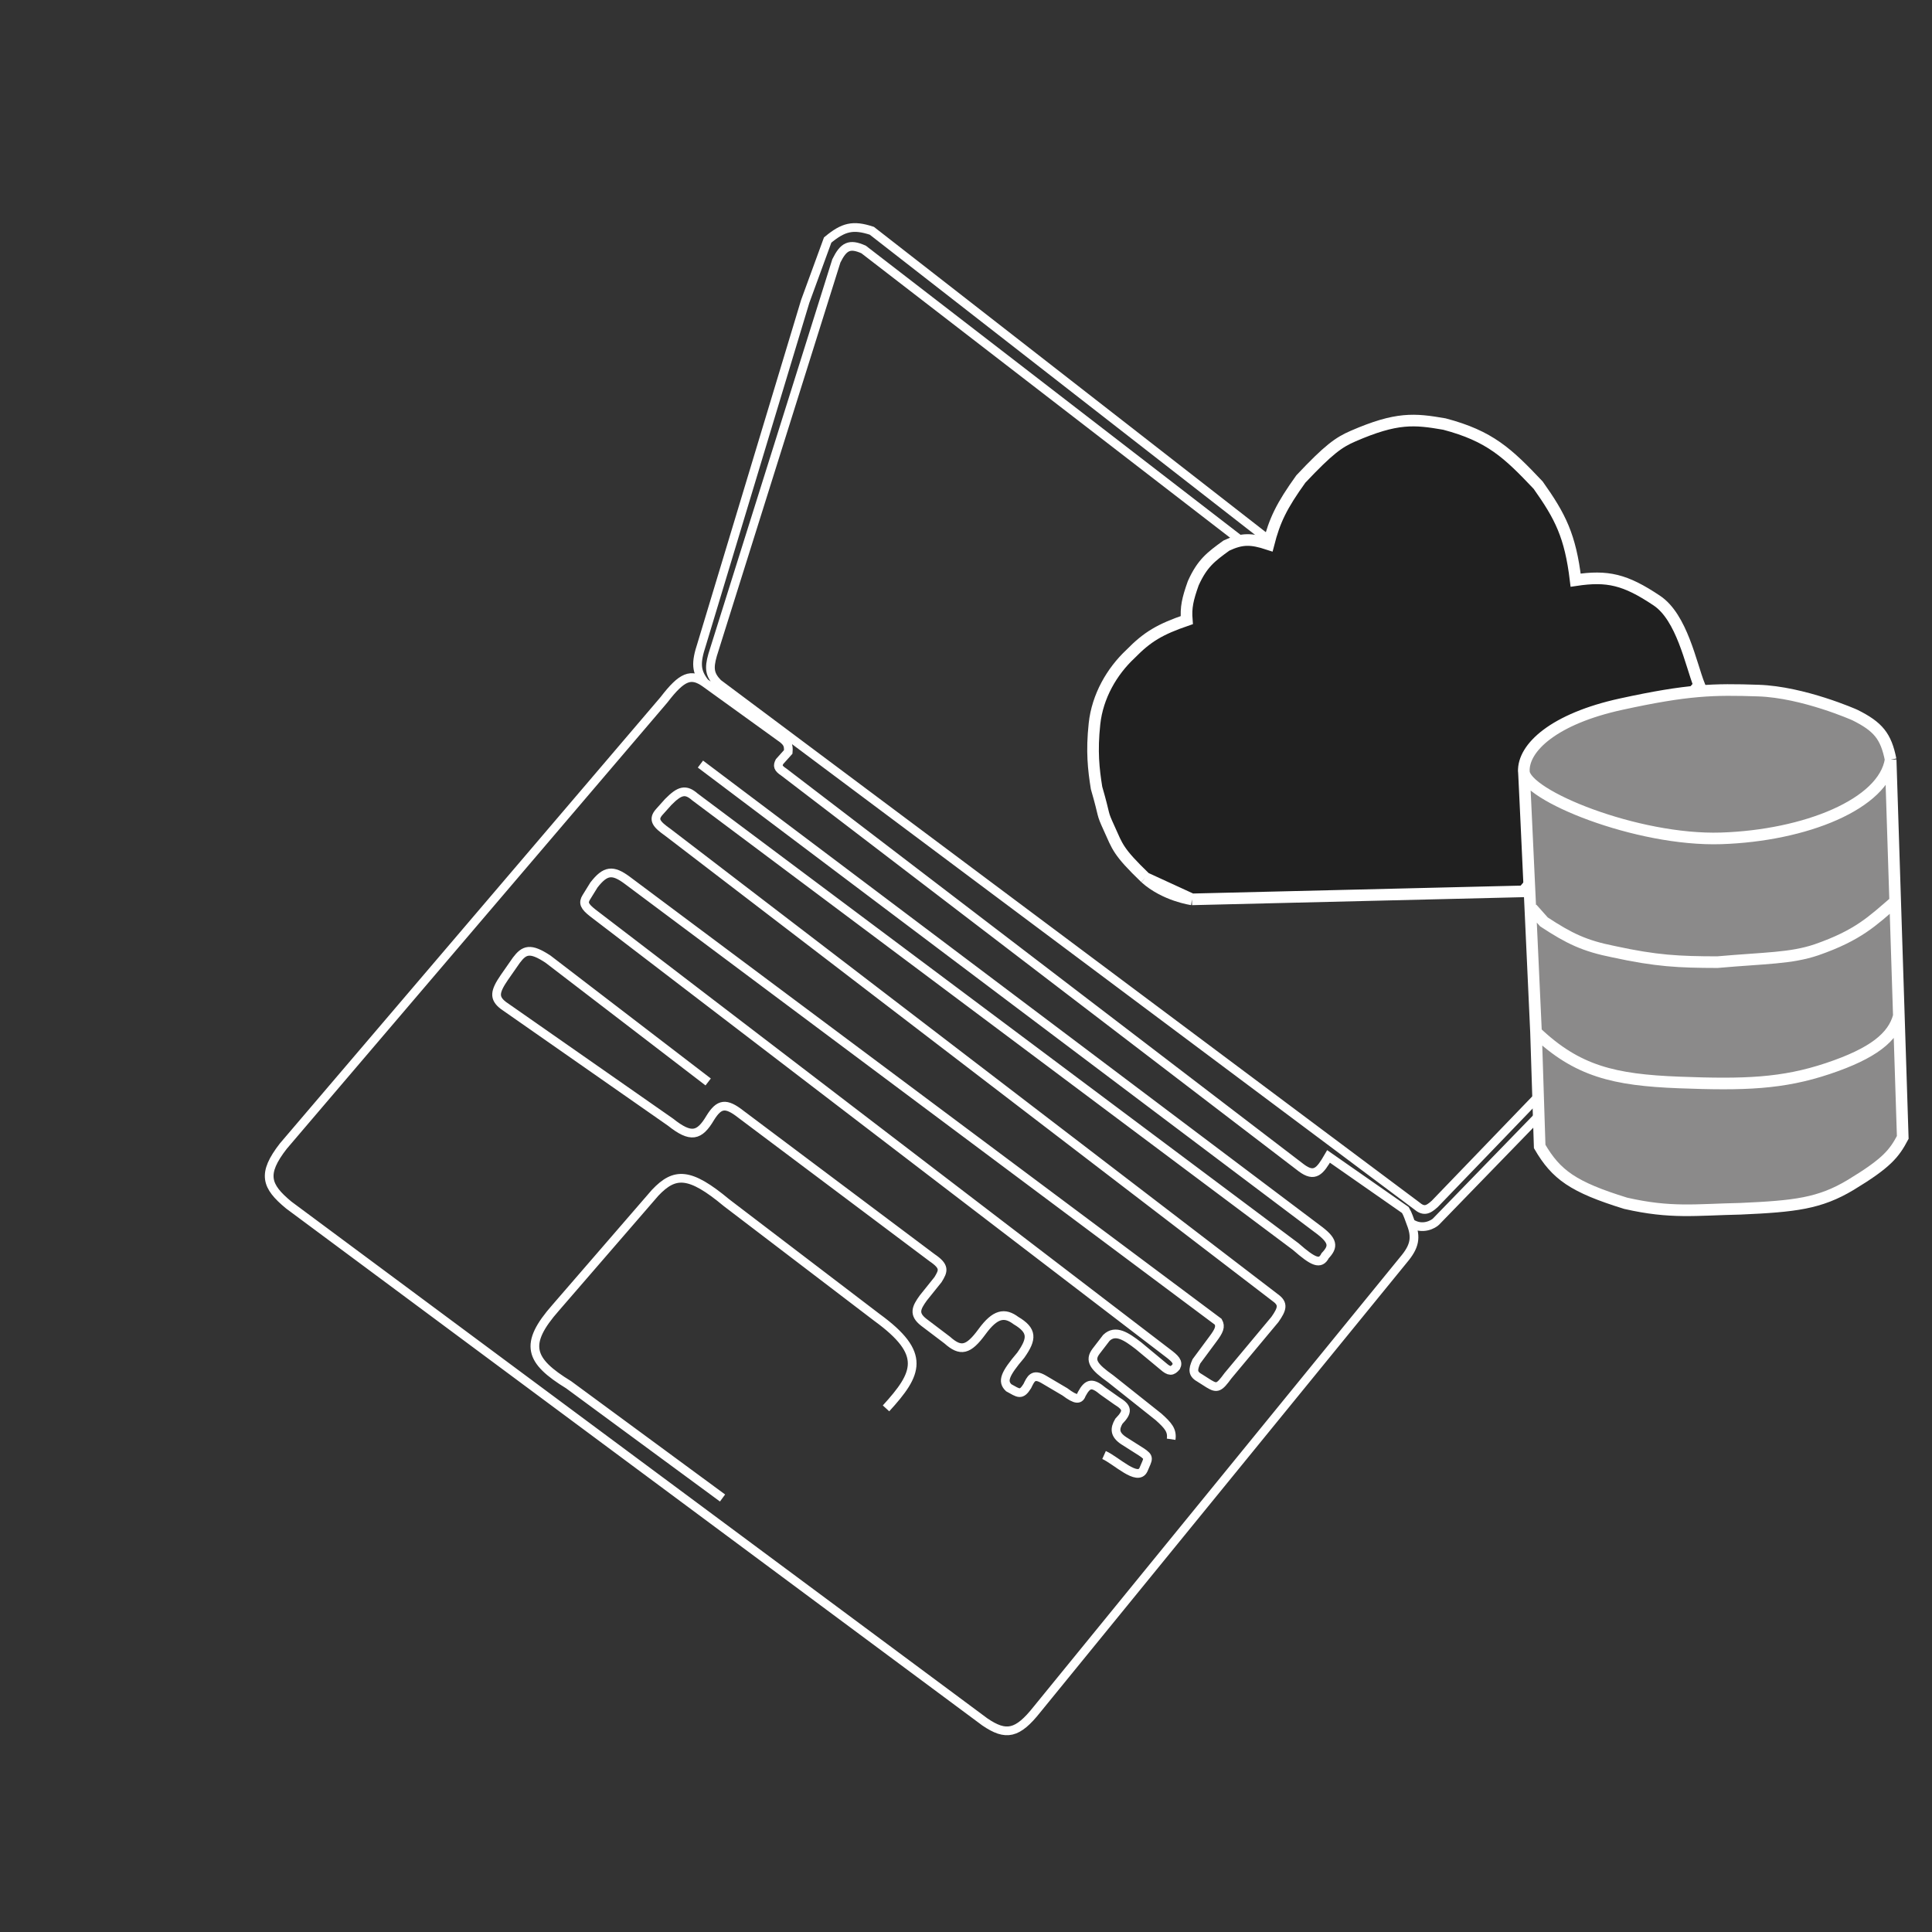 <svg width="665" height="665" viewBox="0 0 665 665" fill="none" xmlns="http://www.w3.org/2000/svg">
<rect x="0" y="0" width="665" height="665" fill="#333333" stroke="none"/>
<path d="M242.631 234.988L269.442 254.327C270.945 255.581 271.513 256.459 271.312 258.81L268.305 262.17C267.609 263.578 267.683 264.368 269.801 265.756L447.903 401.964C452.53 405.414 454.321 403.179 457.292 398.046L483.729 416.488C484.673 418.093 485.076 419.661 485.601 420.971M242.631 234.988C237.841 231.658 234.78 232.74 228.548 240.865L97.527 394.486C90.072 404.08 91.562 408.3 99.375 414.768L338.977 592.682C346.286 597.677 350.238 596.867 356.999 588.319L483.142 433.575C486.919 429.094 487.613 425.987 485.601 420.971M242.631 234.988C239.557 231.118 239.406 228.179 241.525 221.766L277.159 103.738L284.883 82.62C290.318 78.104 293.633 77.306 300.089 79.433L584.296 300.839C593.523 307.322 595.792 311.414 592.152 319.666L494.235 420.526C493.551 421.214 489.679 423.697 485.601 420.971M241.093 262.999L453.319 422.863C459.096 427.063 459.108 429.046 456.121 432.22C454.477 435.458 452.09 434.425 445.991 429.078L239.2 274.315C235.996 271.509 233.971 272.024 230.002 276.048L226.994 279.408C224.565 282.084 225.873 283.676 229.988 286.581L439.023 446.723C441.876 448.779 441.373 450.544 438.825 454.174L422.658 473.552C419.647 477.67 418.928 478.011 416.085 476.295L413.085 474.389C410.482 472.959 410.492 471.579 411.78 468.618L417.42 461.001C419.692 457.983 420.224 456.606 419.305 454.951L215.889 302.99C210.869 299.257 208.374 299.558 204.439 304.611L201.806 308.867C200.616 310.792 201.149 311.964 204.05 314.246L401.65 465.476C404.619 467.683 405.669 468.824 404.833 470.464C403.463 472.076 402.524 472.195 400.329 470.238L391.894 463.232C387.67 459.965 383.965 457.495 380.825 460.482L377.252 465.131C374.894 468.273 376.401 470.403 382.307 474.601L398.804 487.717C402.066 490.663 403.56 492.326 403.11 495.394M380.018 500.819C384.254 502.71 391.61 510.141 393.592 505.84C395.192 501.984 395.916 501.777 392.782 499.703L386.781 495.891C383.577 493.756 383.644 491.76 385.101 489.224C388.427 485.784 388.081 484.452 384.36 482.165L379.673 478.857C375.976 475.758 374.402 476.017 372.353 479.807C371.653 481.754 370.552 482.103 366.536 479.076L359.222 474.76C355.566 472.624 354.812 474.628 353.589 477.11C351.469 480.492 350.575 479.514 347.207 477.668C344.918 475.467 345.755 473.047 351.352 466.465C355.383 460.748 355.424 457.945 349.679 454.531C345.772 451.605 342.544 452.181 338.038 458.336C333.295 464.835 330.648 465.379 326.023 461.245L317.961 455.135C314.298 452.281 315.405 450.117 317.785 446.787L322.861 440.459C324.702 437.441 325.387 435.999 320.807 432.895L255.002 383.512C249.845 379.469 247.546 379.83 244.49 384.74C240.72 391.103 237.823 391.833 230.788 386.247L173.228 346.056C169.964 343.514 170.241 341.336 173.617 336.42L177.754 330.483C180.441 326.937 182.462 326.07 188.639 330.151L243.757 372.415M304.971 484.766C315.895 472.792 319.112 466.018 301.824 453.448L250.08 413.987C237.343 403.38 232.235 403.454 225.5 410.56L191.288 450.099C180.19 462.693 182.18 468.334 195.756 476.656L248.7 515.616M297.264 85.875C292.412 83.702 290.362 84.769 287.875 89.793L245.274 225.465C243.942 230.155 244.307 232.315 247.137 235.214L487.486 414.92C489.931 417.005 491.332 416.692 493.868 414.363L585.397 319.327C589.553 315.135 589.508 312.635 585.037 307.898L297.264 85.875Z" stroke="white" stroke-width="3"/>
<path d="M570.211 206.681C578.905 212.41 581.991 228.56 584.859 235.81L524.359 306.81L410.26 309.56C410.26 309.56 401.003 308.28 394.225 302.191C384.716 293.036 384.665 291.461 381.833 285.245C379.001 279.03 380.576 282.04 377.433 271.197C376.408 264.756 375.713 258.639 376.726 249.147C377.738 239.655 382.713 231.091 389.12 225.1C394.969 219.132 399.257 216.617 408.494 213.443C408.141 209.119 408.762 206.271 410.721 200.758C413.819 193.879 416.792 191.661 422.153 187.78C427.486 185.28 430.678 185.36 436.62 187.316C438.746 179.032 441.118 174.149 447.75 164.886C457.371 154.658 460.838 152.226 465.708 150.121C480.786 143.57 486.819 144.169 497.171 145.959C512.82 150.088 518.969 155.924 529.442 166.996C537.04 177.718 540.491 184.379 542.34 199.692C553.32 198.042 559.406 199.449 570.211 206.681Z" fill="#202020"/>
<path d="M394.225 302.191C384.716 293.036 384.665 291.461 381.833 285.245C379.001 279.03 380.576 282.04 377.433 271.197C376.408 264.756 375.713 258.639 376.726 249.147C377.738 239.655 382.713 231.091 389.12 225.1C394.969 219.132 399.257 216.617 408.494 213.443C408.141 209.119 408.762 206.271 410.721 200.758C413.819 193.879 416.792 191.661 422.153 187.78C427.486 185.28 430.678 185.36 436.62 187.316C438.746 179.032 441.118 174.149 447.75 164.886C457.371 154.658 460.838 152.226 465.708 150.121C480.786 143.57 486.819 144.169 497.171 145.959C512.82 150.088 518.969 155.924 529.442 166.996C537.04 177.718 540.491 184.379 542.34 199.692C553.32 198.042 559.406 199.449 570.211 206.681C578.905 212.41 581.991 228.56 584.859 235.81L524.359 306.81L410.26 309.56M394.225 302.191C401.003 308.28 410.26 309.56 410.26 309.56M394.225 302.191L410.26 309.56" stroke="white" stroke-width="4"/>
<path d="M524.507 265.517C524.491 265.066 524.49 264.935 524.502 265.091C524.598 256.964 535.309 247.315 557.994 242.37C581.078 237.339 589.762 237.188 605.24 237.702C620.718 238.216 638.422 246.098 638.422 246.098C646.532 250.121 649.167 253.455 650.764 261.469L652.329 310.293L653.592 349.669L654.933 391.501C651.977 397.072 649.42 400.336 637.026 407.841C626.329 414.277 617.77 415.222 599.11 416.057C583.375 416.397 575.154 417.72 559.554 414.172C541.479 408.582 535.64 404.362 529.963 394.625L528.7 355.25C528.7 355.25 525.047 275.284 524.55 265.92C524.526 265.784 524.511 265.649 524.507 265.517Z" fill="#8B8A8A"/>
<path d="M524.507 265.517C524.226 257.304 528.7 355.25 528.7 355.25M524.507 265.517C524.787 273.73 563.455 289.495 592.389 288.566C621.323 287.638 648.389 276.757 650.764 261.469M524.507 265.517C524.226 257.304 534.911 247.402 557.994 242.37C581.078 237.339 589.762 237.188 605.24 237.702C620.718 238.216 638.422 246.098 638.422 246.098C646.532 250.121 649.167 253.455 650.764 261.469M528.7 355.25L529.963 394.625C535.64 404.362 541.479 408.582 559.554 414.172C575.154 417.72 583.375 416.397 599.11 416.057C617.77 415.222 626.329 414.277 637.026 407.841C649.42 400.336 651.977 397.072 654.933 391.501L652.329 310.293M528.7 355.25C542.867 368.728 555.56 371.731 577.968 372.589C600.377 373.448 613.529 373.026 629.159 367.795C644.79 362.564 651.65 357.008 653.592 349.669L652.329 310.293M650.764 261.469L652.329 310.293M652.329 310.293C644.467 317.039 639.675 321.899 625.216 326.929C616.377 329.906 607.771 329.709 591.122 331.175C577.778 331.143 570.148 330.777 555.461 327.589C545.311 325.57 540.161 323.04 531.434 317.323L527.337 312.724" stroke="white" stroke-width="4"/>
</svg>
